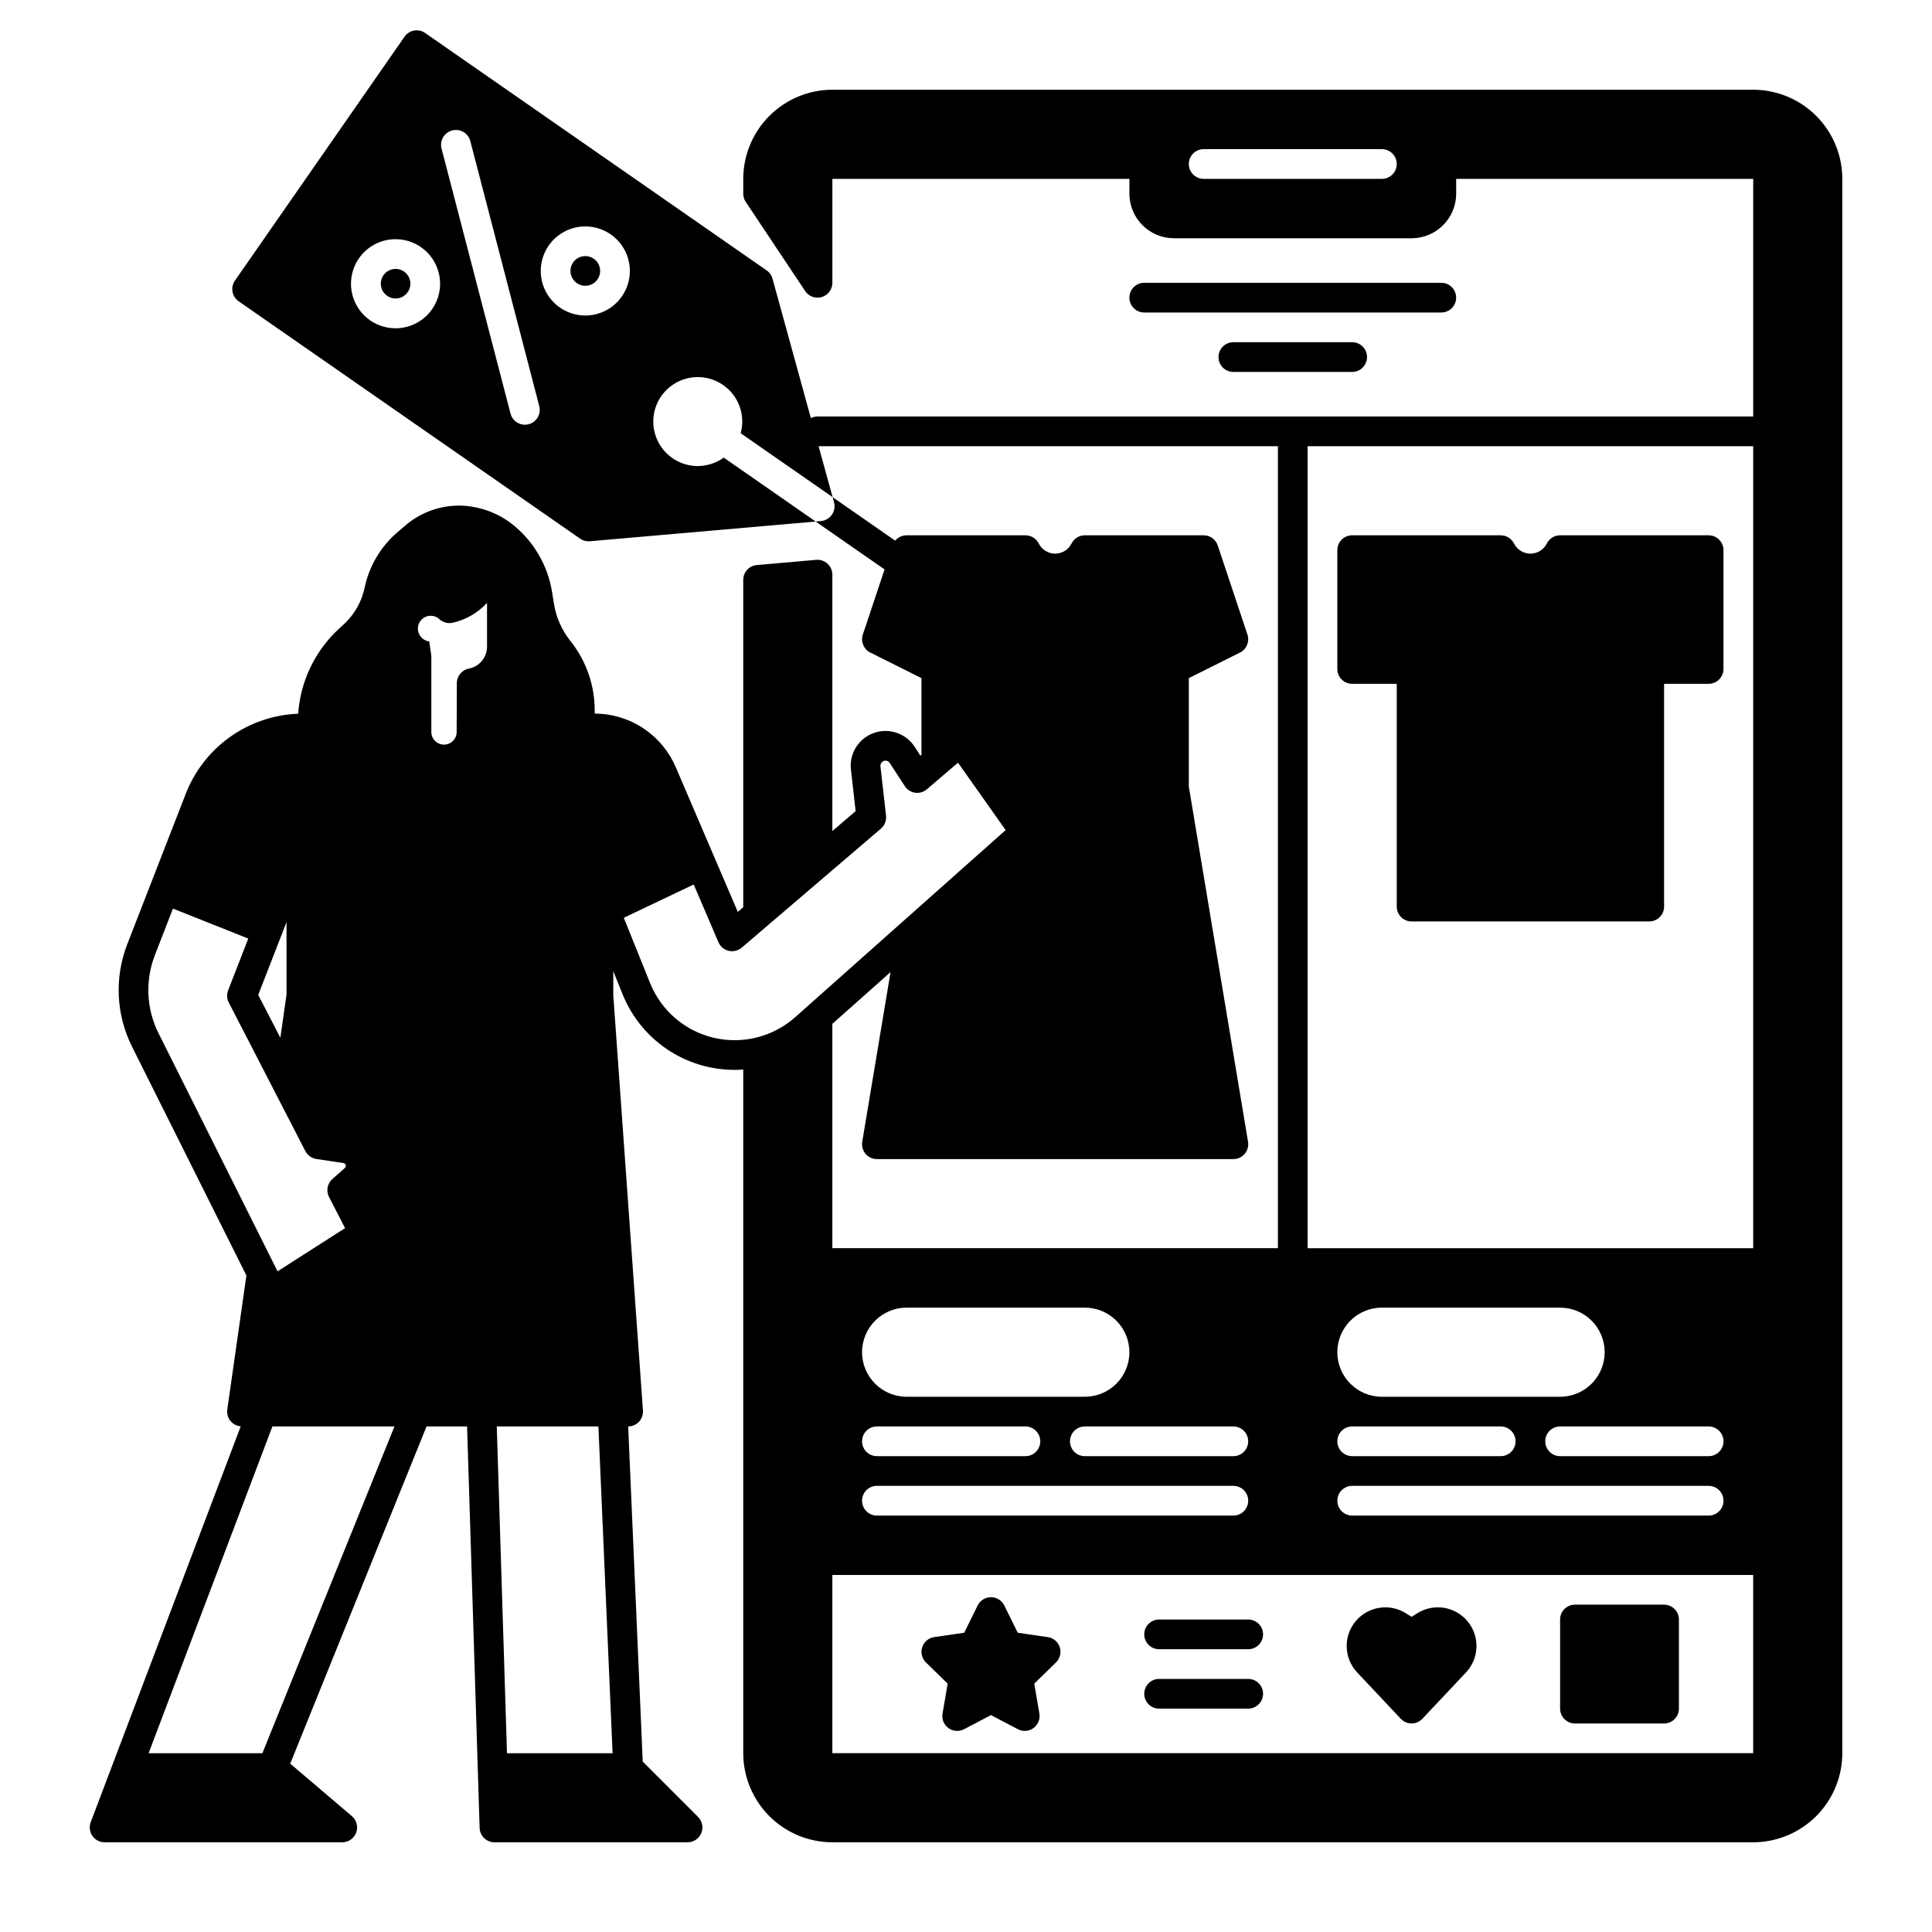 <?xml version="1.0" encoding="UTF-8"?>
<!-- Uploaded to: ICON Repo, www.iconrepo.com, Generator: ICON Repo Mixer Tools -->
<svg fill="#000000" width="800px" height="800px" version="1.1" viewBox="144 144 512 512" xmlns="http://www.w3.org/2000/svg">
 <path d="m302.34 218.05c-1.242 1.781-3.688 2.219-5.473 0.984-1.309-0.906-1.941-2.516-1.602-4.07 0.336-1.559 1.582-2.758 3.148-3.039s3.152 0.41 4.012 1.75 0.824 3.066-0.086 4.375zm-51.277-2.098c-1.539-1.062-3.613-0.891-4.957 0.41s-1.582 3.371-0.57 4.941c1.012 1.574 2.992 2.215 4.734 1.531 1.742-0.684 2.758-2.5 2.426-4.344-0.184-1.027-0.773-1.941-1.633-2.539zm278.83 6.93c0-1.043-0.414-2.047-1.152-2.785s-1.738-1.152-2.785-1.152h-78.719c-2.172 0-3.938 1.762-3.938 3.938 0 2.172 1.766 3.934 3.938 3.934h78.719c1.047 0 2.047-0.414 2.785-1.152 0.738-0.738 1.152-1.738 1.152-2.781zm-59.039 11.809c-2.176 0-3.938 1.762-3.938 3.934 0 2.176 1.762 3.938 3.938 3.938h31.488c2.172 0 3.934-1.762 3.934-3.938 0-2.172-1.762-3.934-3.934-3.934zm-75.711 355.49-1.359 7.922h0.004c-0.203 1.145 0.113 2.316 0.863 3.207 0.746 0.887 1.852 1.398 3.012 1.398 0.637 0.004 1.266-0.152 1.832-0.453l7.125-3.738 7.125 3.738h-0.004c1.328 0.695 2.934 0.578 4.144-0.301 1.211-0.883 1.816-2.375 1.562-3.852l-1.359-7.922 5.758-5.617c1.078-1.043 1.465-2.609 1.004-4.035-0.461-1.426-1.695-2.461-3.176-2.676l-7.961-1.16-3.562-7.211v-0.004c-0.664-1.348-2.031-2.199-3.535-2.199-1.5 0-2.867 0.852-3.531 2.199l-3.551 7.211-7.969 1.16-0.004 0.004c-1.48 0.219-2.707 1.258-3.168 2.68-0.461 1.426-0.078 2.984 0.996 4.031zm56.031-9.121h23.617-0.004c2.176 0 3.938-1.762 3.938-3.938 0-2.172-1.762-3.934-3.938-3.934h-23.613c-2.176 0-3.938 1.762-3.938 3.934 0 2.176 1.762 3.938 3.938 3.938zm0 15.742h23.617l-0.004 0.004c2.176 0 3.938-1.766 3.938-3.938 0-2.176-1.762-3.938-3.938-3.938h-23.613c-2.176 0-3.938 1.762-3.938 3.938 0 2.172 1.762 3.938 3.938 3.938zm64.047 2.688c0.742 0.793 1.777 1.242 2.863 1.242s2.121-0.449 2.863-1.242l11.551-12.27h0.004c3.527-3.75 3.723-9.531 0.457-13.512-3.262-3.981-8.973-4.918-13.34-2.191l-1.535 0.965-1.535-0.965c-4.363-2.727-10.074-1.789-13.34 2.191s-3.066 9.762 0.461 13.512zm46.16 1.25h23.617c1.043 0 2.043-0.414 2.781-1.152 0.738-0.738 1.152-1.738 1.152-2.781v-23.617c0-1.043-0.414-2.047-1.152-2.785-0.738-0.738-1.738-1.152-2.781-1.152h-23.617c-2.172 0-3.938 1.762-3.938 3.938v23.617c0 1.043 0.418 2.043 1.156 2.781 0.734 0.738 1.738 1.152 2.781 1.152zm-59.039-275.52h11.809v59.039c0 1.043 0.414 2.047 1.152 2.785 0.738 0.738 1.738 1.152 2.781 1.152h62.977c1.043 0 2.047-0.414 2.785-1.152 0.738-0.738 1.152-1.742 1.152-2.785v-59.039h11.809c1.043 0 2.043-0.414 2.781-1.152s1.152-1.742 1.152-2.785v-31.488c0-1.043-0.414-2.043-1.152-2.781-0.738-0.738-1.738-1.152-2.781-1.152h-39.363c-1.488 0-2.852 0.84-3.519 2.172-0.824 1.648-2.508 2.688-4.352 2.688-1.84 0-3.523-1.039-4.348-2.688-0.672-1.332-2.031-2.172-3.523-2.172h-39.359c-2.176 0-3.938 1.762-3.938 3.934v31.488c0 1.043 0.414 2.047 1.152 2.785s1.738 1.152 2.785 1.152zm129.89-133.82v417.21c-0.008 6.262-2.5 12.266-6.926 16.691s-10.43 6.918-16.691 6.926h-244.03c-6.262-0.008-12.262-2.5-16.691-6.926-4.426-4.426-6.918-10.43-6.926-16.691v-181.17c-0.758 0.051-1.516 0.09-2.281 0.09v-0.004c-6.387 0.008-12.629-1.898-17.922-5.473-5.293-3.574-9.395-8.652-11.777-14.578l-2.461-6.109v6.375l7.863 110.06v-0.004c0.078 1.094-0.301 2.168-1.043 2.973-0.742 0.797-1.781 1.25-2.871 1.25l3.856 88.824 14.664 14.664c1.125 1.125 1.465 2.816 0.852 4.289-0.609 1.473-2.043 2.43-3.637 2.43h-51.168c-2.129-0.004-3.871-1.691-3.938-3.816l-3.324-106.39h-10.746l-36.125 89.367 16.336 13.902c1.258 1.07 1.719 2.809 1.148 4.359-0.57 1.551-2.047 2.578-3.695 2.578h-62.977c-1.297 0-2.508-0.637-3.242-1.699-0.734-1.066-0.898-2.426-0.438-3.633l39.754-104.91c-1.02-0.078-1.965-0.551-2.641-1.32-0.746-0.863-1.082-2.008-0.922-3.137l5.066-35.512-30.328-60.676c-4.215-8.445-4.672-18.277-1.258-27.082l15.488-39.832c2.348-6.07 6.422-11.32 11.723-15.102 5.297-3.785 11.586-5.93 18.094-6.18 0.594-8.523 4.387-16.504 10.617-22.348l1.652-1.516c2.715-2.559 4.578-5.891 5.344-9.543 1.18-5.621 4.152-10.707 8.473-14.496l2.195-1.879h-0.004c3.941-3.426 8.977-5.332 14.199-5.375 5.019 0.02 9.898 1.656 13.914 4.664 5.91 4.527 9.832 11.172 10.941 18.531l0.441 2.734h0.004c0.562 3.644 2.074 7.078 4.379 9.957 4.215 5.289 6.484 11.867 6.434 18.629v0.602c0.434 0 0.867 0.012 1.289 0.039 4.367 0.25 8.578 1.723 12.152 4.242 3.578 2.523 6.375 5.996 8.078 10.023l16.395 38.258 1.445-1.238v-86.758c0-2.043 1.562-3.742 3.594-3.918l15.742-1.387c1.102-0.094 2.188 0.277 3.004 1.023 0.812 0.746 1.277 1.797 1.277 2.902v67.945l6.168-5.273c-0.305-2.746-0.855-7.637-1.238-10.98-0.039-0.414-0.07-0.738-0.07-1.074 0.012-4.078 2.699-7.664 6.609-8.816 3.91-1.156 8.117 0.398 10.336 3.816l1.535 2.363 0.277-0.234v-20.324l-13.57-6.781v0.004c-1.75-0.879-2.59-2.914-1.969-4.773l5.758-17.258-18.262-12.695 1.418-0.129h-0.004c1.164-0.098 2.219-0.711 2.883-1.672 0.668-0.961 0.879-2.168 0.57-3.297l-0.375-1.367 16.582 11.531c0.754-0.895 1.863-1.414 3.031-1.414h31.488c1.492 0 2.856 0.84 3.523 2.172 0.824 1.648 2.508 2.688 4.348 2.688 1.844 0 3.527-1.039 4.352-2.688 0.668-1.332 2.031-2.172 3.523-2.172h31.488c1.691-0.004 3.191 1.078 3.727 2.684l7.871 23.617c0.625 1.859-0.215 3.894-1.965 4.773l-13.57 6.777v28.734l15.695 94.141c0.191 1.141-0.133 2.309-0.879 3.195-0.75 0.883-1.852 1.391-3.008 1.391h-94.465c-1.16 0-2.258-0.508-3.008-1.391-0.75-0.887-1.07-2.055-0.879-3.195l7.5-44.969-15.422 13.707v59.461h118.08v-212.54h-121.73l3.719 13.5-24.363-16.934h0.004c1.324-4.875-0.605-10.055-4.797-12.875-4.191-2.816-9.715-2.652-13.73 0.41-4.019 3.062-5.637 8.344-4.023 13.133 1.609 4.789 6.094 8.02 11.145 8.031 2.481-0.012 4.898-0.793 6.918-2.234l24.355 16.934-59.836 5.227c-0.109 0.012-0.227 0.02-0.344 0.02h-0.004c-0.805 0-1.586-0.25-2.242-0.711l-90.492-62.906c-1.781-1.242-2.223-3.695-0.98-5.481l44.938-64.629c0.59-0.859 1.504-1.449 2.531-1.633 1.027-0.188 2.086 0.047 2.941 0.648l90.488 62.906c0.758 0.523 1.309 1.297 1.555 2.184l10.176 36.969v0.004c0.543-0.281 1.148-0.43 1.758-0.434h247.97v-62.977h-78.719v3.938-0.004c-0.004 6.519-5.289 11.805-11.809 11.809h-62.977c-6.519-0.004-11.801-5.289-11.809-11.809v-3.934h-78.719v27.551c0 1.738-1.133 3.269-2.797 3.769-1.66 0.504-3.453-0.141-4.414-1.586l-15.742-23.617-0.004 0.004c-0.43-0.648-0.66-1.41-0.66-2.188v-3.934c0.008-6.262 2.5-12.262 6.926-16.691 4.43-4.426 10.43-6.918 16.691-6.926h244.03c6.262 0.008 12.266 2.5 16.691 6.926 4.426 4.43 6.918 10.43 6.926 16.691zm-118.08-3.938c0-1.043-0.418-2.043-1.156-2.781s-1.738-1.152-2.781-1.152h-47.23c-2.176 0-3.938 1.762-3.938 3.934 0 2.176 1.762 3.938 3.938 3.938h47.23c1.043 0 2.043-0.414 2.781-1.152s1.156-1.742 1.156-2.785zm-253.71 29.641c-1-5.547-5.773-9.613-11.402-9.715-5.633-0.105-10.555 3.785-11.754 9.289-1.203 5.5 1.648 11.086 6.812 13.34 5.164 2.25 11.199 0.543 14.414-4.078 1.797-2.57 2.492-5.754 1.93-8.836zm26.469 34.527-18.273-70.238c-0.543-2.106-2.695-3.371-4.801-2.824s-3.371 2.695-2.824 4.801l18.281 70.238c0.453 1.734 2.016 2.949 3.809 2.953 0.336-0.004 0.668-0.047 0.996-0.129 2.102-0.547 3.363-2.699 2.812-4.801zm23.824-37.914c-1-5.543-5.773-9.609-11.406-9.715-5.629-0.102-10.551 3.785-11.754 9.289-1.199 5.504 1.652 11.09 6.816 13.34 5.164 2.254 11.199 0.547 14.414-4.078 1.797-2.57 2.488-5.75 1.93-8.836zm-98.301 193.94 5.863 11.367 1.633-11.418v-19.227zm5.117 73.258 17.898-11.445-4.262-8.266v0.004c-0.82-1.605-0.449-3.559 0.895-4.754l3.305-2.922c0.234-0.188 0.324-0.496 0.227-0.777-0.07-0.293-0.32-0.508-0.617-0.531l-7.164-1.082c-1.25-0.195-2.332-0.977-2.914-2.098l-20.289-39.359c-0.52-1-0.582-2.176-0.176-3.227l5.34-13.727-19.957-7.949-4.793 12.34 0.004-0.004c-2.613 6.727-2.266 14.246 0.965 20.703zm30.984 41.113h-32.344l-32.809 86.59h30.152zm13.129-180.69c1.848 0 3.352-1.496 3.356-3.348l0.047-12.926v0.004c-0.008-1.902 1.34-3.535 3.207-3.887 2.781-0.535 4.793-2.965 4.793-5.797v-11.613c-2.418 2.629-5.578 4.465-9.062 5.258-1.266 0.293-2.594-0.059-3.555-0.938-0.594-0.559-1.375-0.883-2.191-0.906h-0.109c-1.84 0.004-3.348 1.469-3.406 3.309-0.047 1.77 1.262 3.285 3.023 3.492l0.543 3.906v20.086h-0.004c0 1.855 1.504 3.359 3.359 3.359zm44.68 267.28-3.758-86.59h-26.934l2.707 86.594zm164.51-86.59h-39.359c-2.176 0-3.938 1.762-3.938 3.934 0 2.176 1.762 3.938 3.938 3.938h39.359c2.172 0 3.934-1.762 3.934-3.938 0-2.172-1.762-3.934-3.934-3.934zm-98.402-19.68c0.008 6.519 5.289 11.801 11.809 11.809h47.234c6.519 0 11.805-5.289 11.805-11.809 0-6.523-5.285-11.809-11.805-11.809h-47.234c-6.519 0.004-11.801 5.289-11.809 11.809zm0 23.617v-0.004c0 1.047 0.414 2.047 1.152 2.785 0.738 0.738 1.742 1.152 2.785 1.152h39.359c2.176 0 3.938-1.762 3.938-3.938 0-2.172-1.762-3.934-3.938-3.934h-39.359c-2.176 0-3.938 1.762-3.938 3.934zm0 15.742c0 1.043 0.414 2.043 1.152 2.781 0.738 0.738 1.742 1.156 2.785 1.156h94.465c2.172 0 3.934-1.766 3.934-3.938 0-2.176-1.762-3.938-3.934-3.938h-94.465c-2.176 0-3.938 1.762-3.938 3.938zm38.051-177.72-12.625-17.871-8.246 7.055 0.004 0.004c-0.863 0.734-2 1.066-3.121 0.906-1.121-0.16-2.121-0.801-2.734-1.754l-3.996-6.129c-0.367-0.574-1.113-0.777-1.723-0.461-0.449 0.223-0.734 0.676-0.746 1.18 0 0.082 0.008 0.164 0.02 0.246 0.551 4.82 1.477 13.008 1.477 13.008 0.137 1.297-0.371 2.578-1.359 3.426l-36.879 31.535c-0.953 0.816-2.234 1.129-3.457 0.848-1.219-0.285-2.231-1.133-2.723-2.285l-6.555-15.293-18.527 8.82 6.977 17.328c2.938 7.281 9.23 12.68 16.875 14.477 7.644 1.793 15.688-0.242 21.559-5.453zm198.11 197.4h-244.03v47.23h244.03zm-39.359-59.039c-0.004-6.519-5.289-11.805-11.809-11.809h-47.23c-6.523 0-11.809 5.285-11.809 11.809 0 6.519 5.285 11.809 11.809 11.809h47.23c6.519-0.008 11.805-5.289 11.809-11.809zm-11.809 19.68c-2.172 0-3.934 1.762-3.934 3.934 0 2.176 1.762 3.938 3.934 3.938h39.363c2.172 0 3.934-1.762 3.934-3.938 0-2.172-1.762-3.934-3.934-3.934zm-59.039 3.938v-0.004c0 1.047 0.414 2.047 1.152 2.785s1.738 1.152 2.785 1.152h39.359c2.172 0 3.938-1.762 3.938-3.938 0-2.172-1.766-3.934-3.938-3.934h-39.359c-2.176 0-3.938 1.762-3.938 3.934zm0 15.742c0 1.043 0.414 2.043 1.152 2.781 0.738 0.738 1.738 1.156 2.785 1.156h94.465c2.172 0 3.934-1.766 3.934-3.938 0-2.176-1.762-3.938-3.934-3.938h-94.465c-2.176 0-3.938 1.762-3.938 3.938zm110.21-279.46h-118.08v212.54h118.08z"/>
</svg>